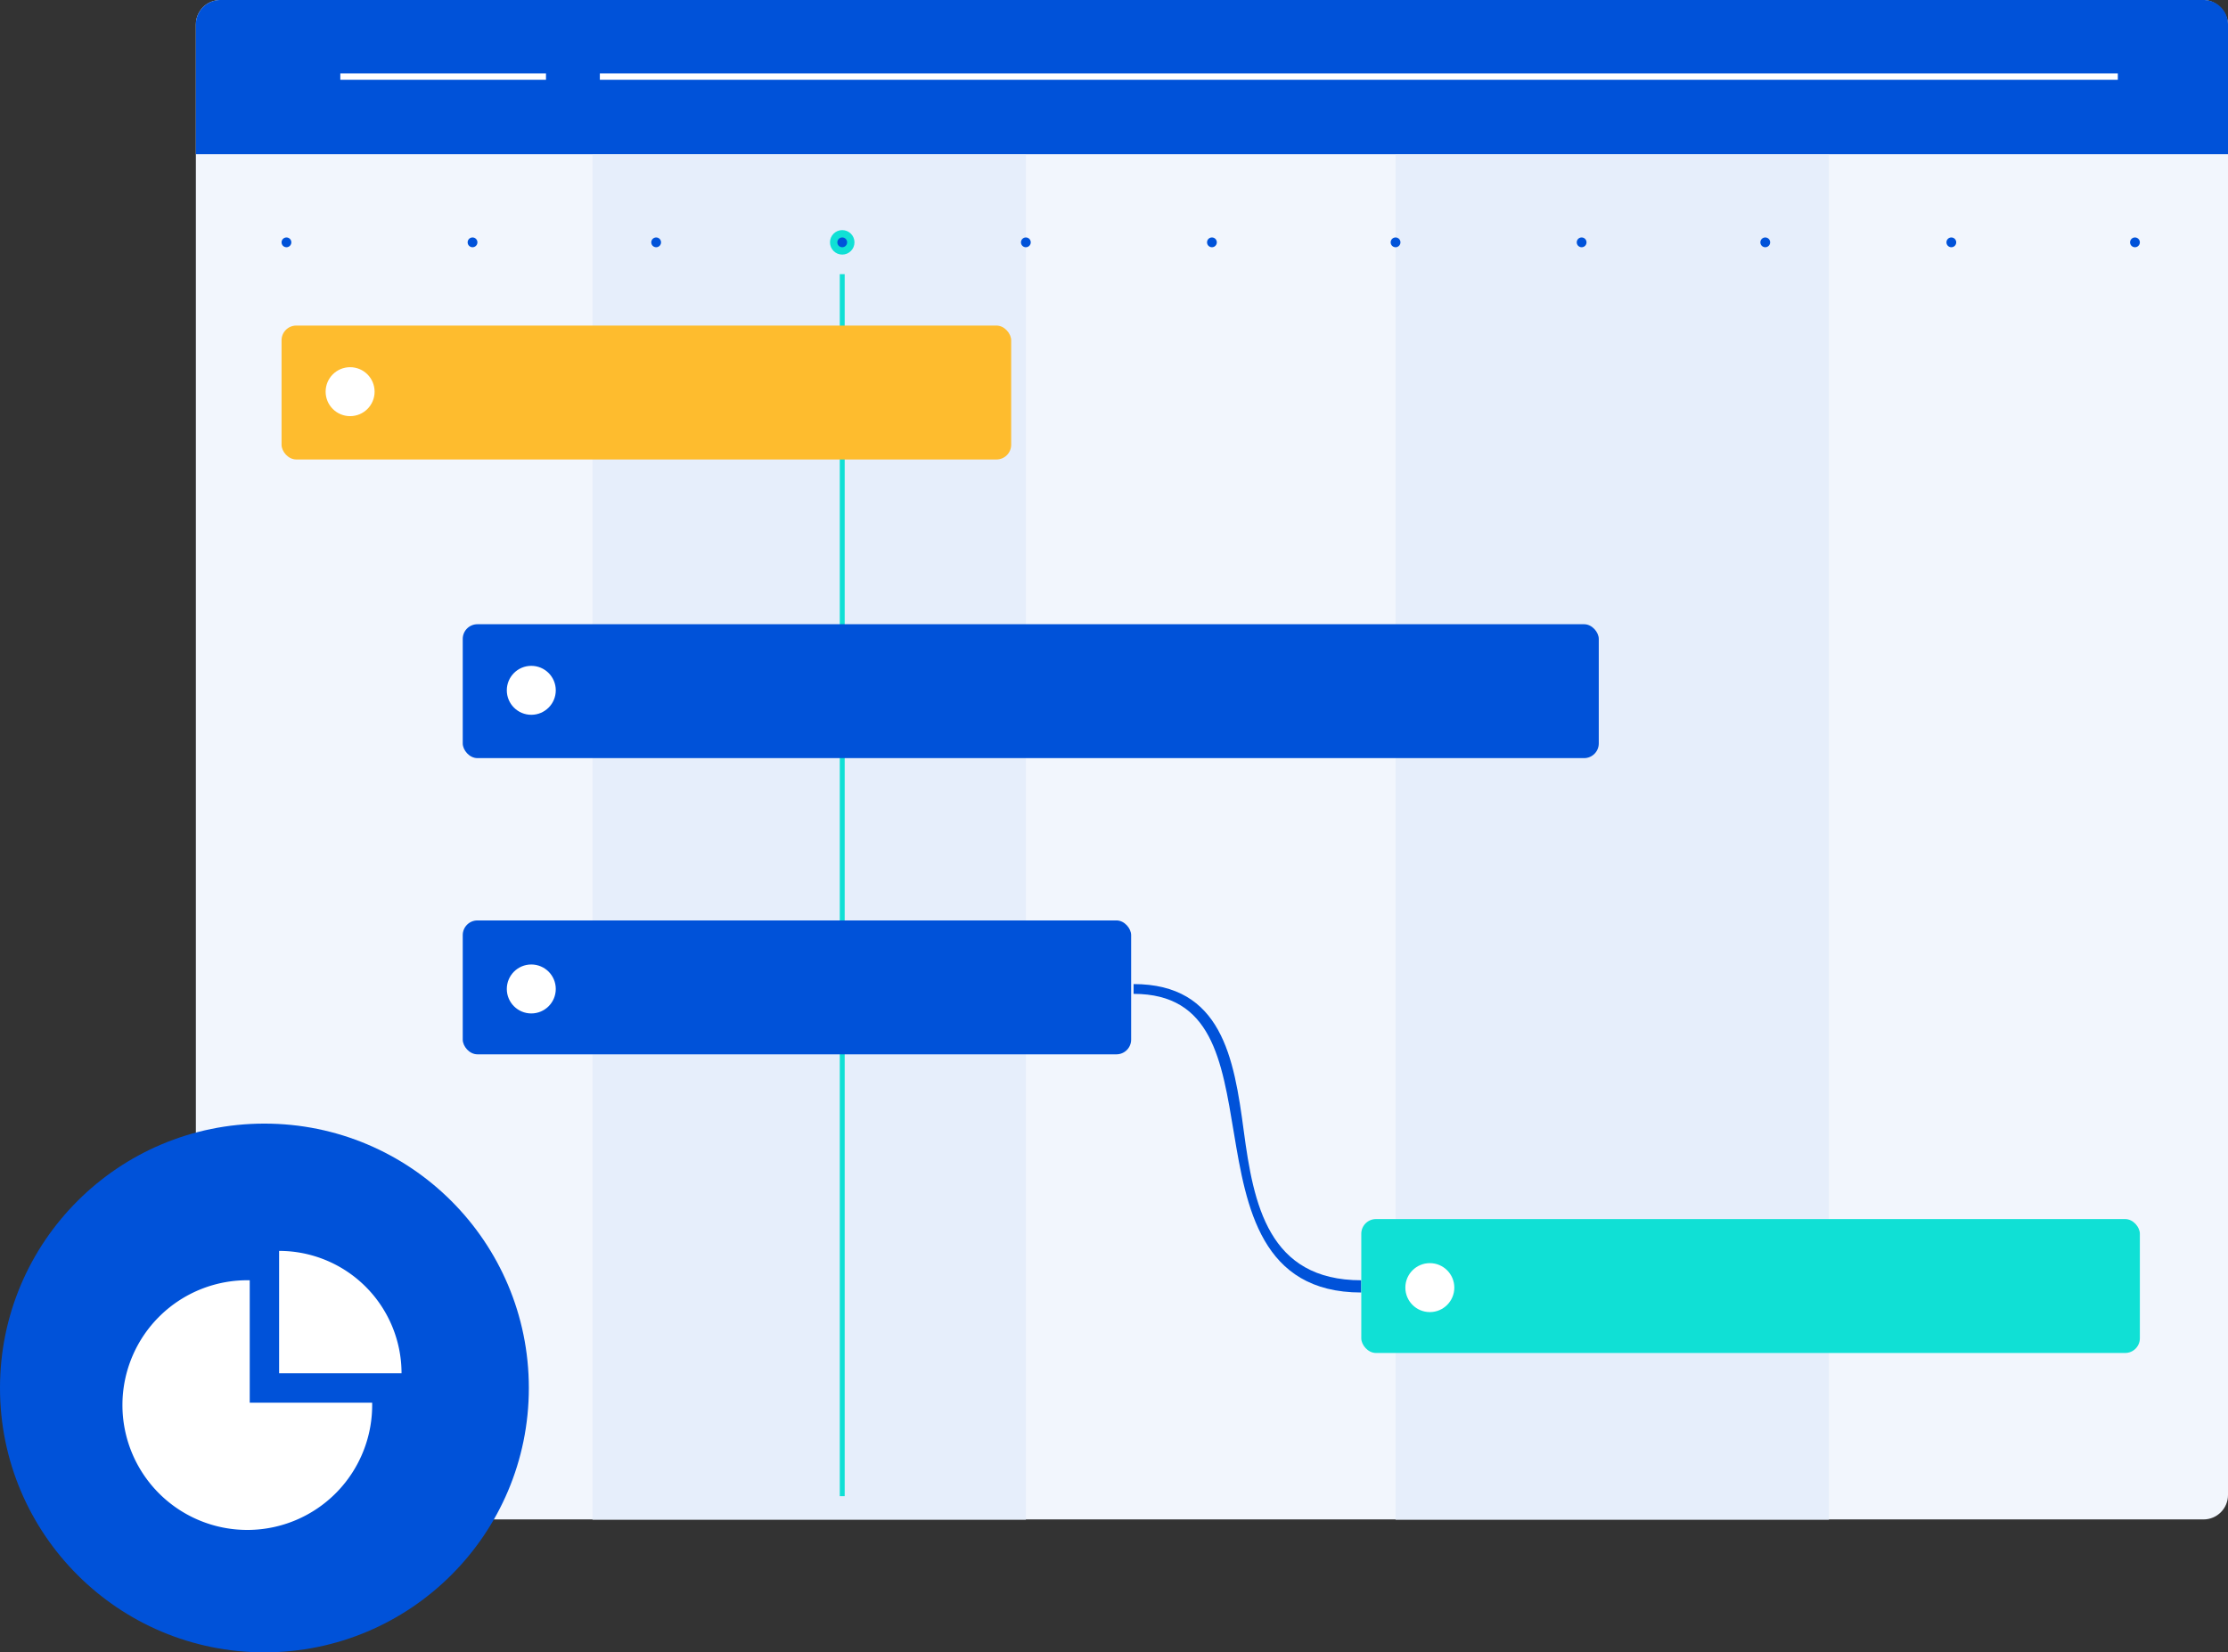 <svg id="图层_1" data-name="图层 1" xmlns="http://www.w3.org/2000/svg" viewBox="0 0 91 67.5">
    <rect x="0" y="0" width="91" height="67.5" fill="#333333" stroke="none"/>
    <defs>
        <style>
            .cls-1{fill:#f2f6fd;}.cls-2{fill:#0052d9;}.cls-3{fill:#fff;}.cls-4{fill:#e6eefb;}.cls-5{fill:#10e0d5;}.cls-6{fill:#febc2e;}
        </style>
    </defs>
    <title></title>
    <rect class="cls-1" x="8" width="83" height="62.07" rx="1"/>
    <path class="cls-2" d="M9,0H90a1,1,0,0,1,1,1V6.3a0,0,0,0,1,0,0H8a0,0,0,0,1,0,0V1A1,1,0,0,1,9,0Z"/>
    <rect class="cls-3" x="13.9" y="3" width="8.4" height="0.26"/>
    <rect class="cls-3" x="24.5" y="3" width="62" height="0.26"/>
    <rect class="cls-4" x="24.2" y="6.3" width="17.7" height="55.78"/>
    <rect class="cls-4" x="57" y="6.3" width="17.7" height="55.78"/>
    <rect class="cls-5" x="34.3" y="11.2" width="0.2" height="49.92"/>
    <circle class="cls-5" cx="34.4" cy="9.9" r="0.5"/>
    <circle class="cls-2" cx="87.2" cy="9.9" r="0.2"/>
    <circle class="cls-2" cx="11.7" cy="9.9" r="0.2"/>
    <circle class="cls-2" cx="19.3" cy="9.9" r="0.2"/>
    <circle class="cls-2" cx="26.8" cy="9.9" r="0.2"/>
    <circle class="cls-2" cx="34.4" cy="9.9" r="0.2"/>
    <circle class="cls-2" cx="41.9" cy="9.9" r="0.2"/>
    <circle class="cls-2" cx="49.5" cy="9.9" r="0.2"/>
    <circle class="cls-2" cx="57" cy="9.9" r="0.2"/>
    <circle class="cls-2" cx="64.6" cy="9.9" r="0.2"/>
    <circle class="cls-2" cx="72.1" cy="9.9" r="0.2"/>
    <circle class="cls-2" cx="79.7" cy="9.9" r="0.2"/>
    <path class="cls-2" d="M55.6,52.8c-4.1,0-4.7-3.5-5.2-6.5s-.9-5.7-4.1-5.7v-.4c3.6,0,4.1,3,4.5,6s1,6.1,4.8,6.1Z"/>
    <rect class="cls-6" x="11.5" y="13.3" width="29.8" height="5.47" rx="0.6"/>
    <rect class="cls-5" x="55.6" y="49.8" width="31.8" height="5.47" rx="0.6"/>
    <rect class="cls-2" x="18.9" y="25.5" width="46.4" height="5.47" rx="0.6"/>
    <rect class="cls-2" x="18.9" y="37.6" width="27.3" height="5.47" rx="0.6"/>
    <circle class="cls-3" cx="14.3" cy="16" r="1"/>
    <circle class="cls-3" cx="21.7" cy="28.2" r="1"/>
    <circle class="cls-3" cx="58.4" cy="52.6" r="1"/>
    <circle class="cls-3" cx="21.7" cy="40.4" r="1"/>
    <circle class="cls-2" cx="10.8" cy="56.7" r="10.8"/>
    <path class="cls-3" d="M10.2,52.3a5.1,5.1,0,1,0,5,5h-5Z"/>
    <path class="cls-3" d="M11.4,51.1v5h5A5,5,0,0,0,11.4,51.1Z"/>
</svg>
